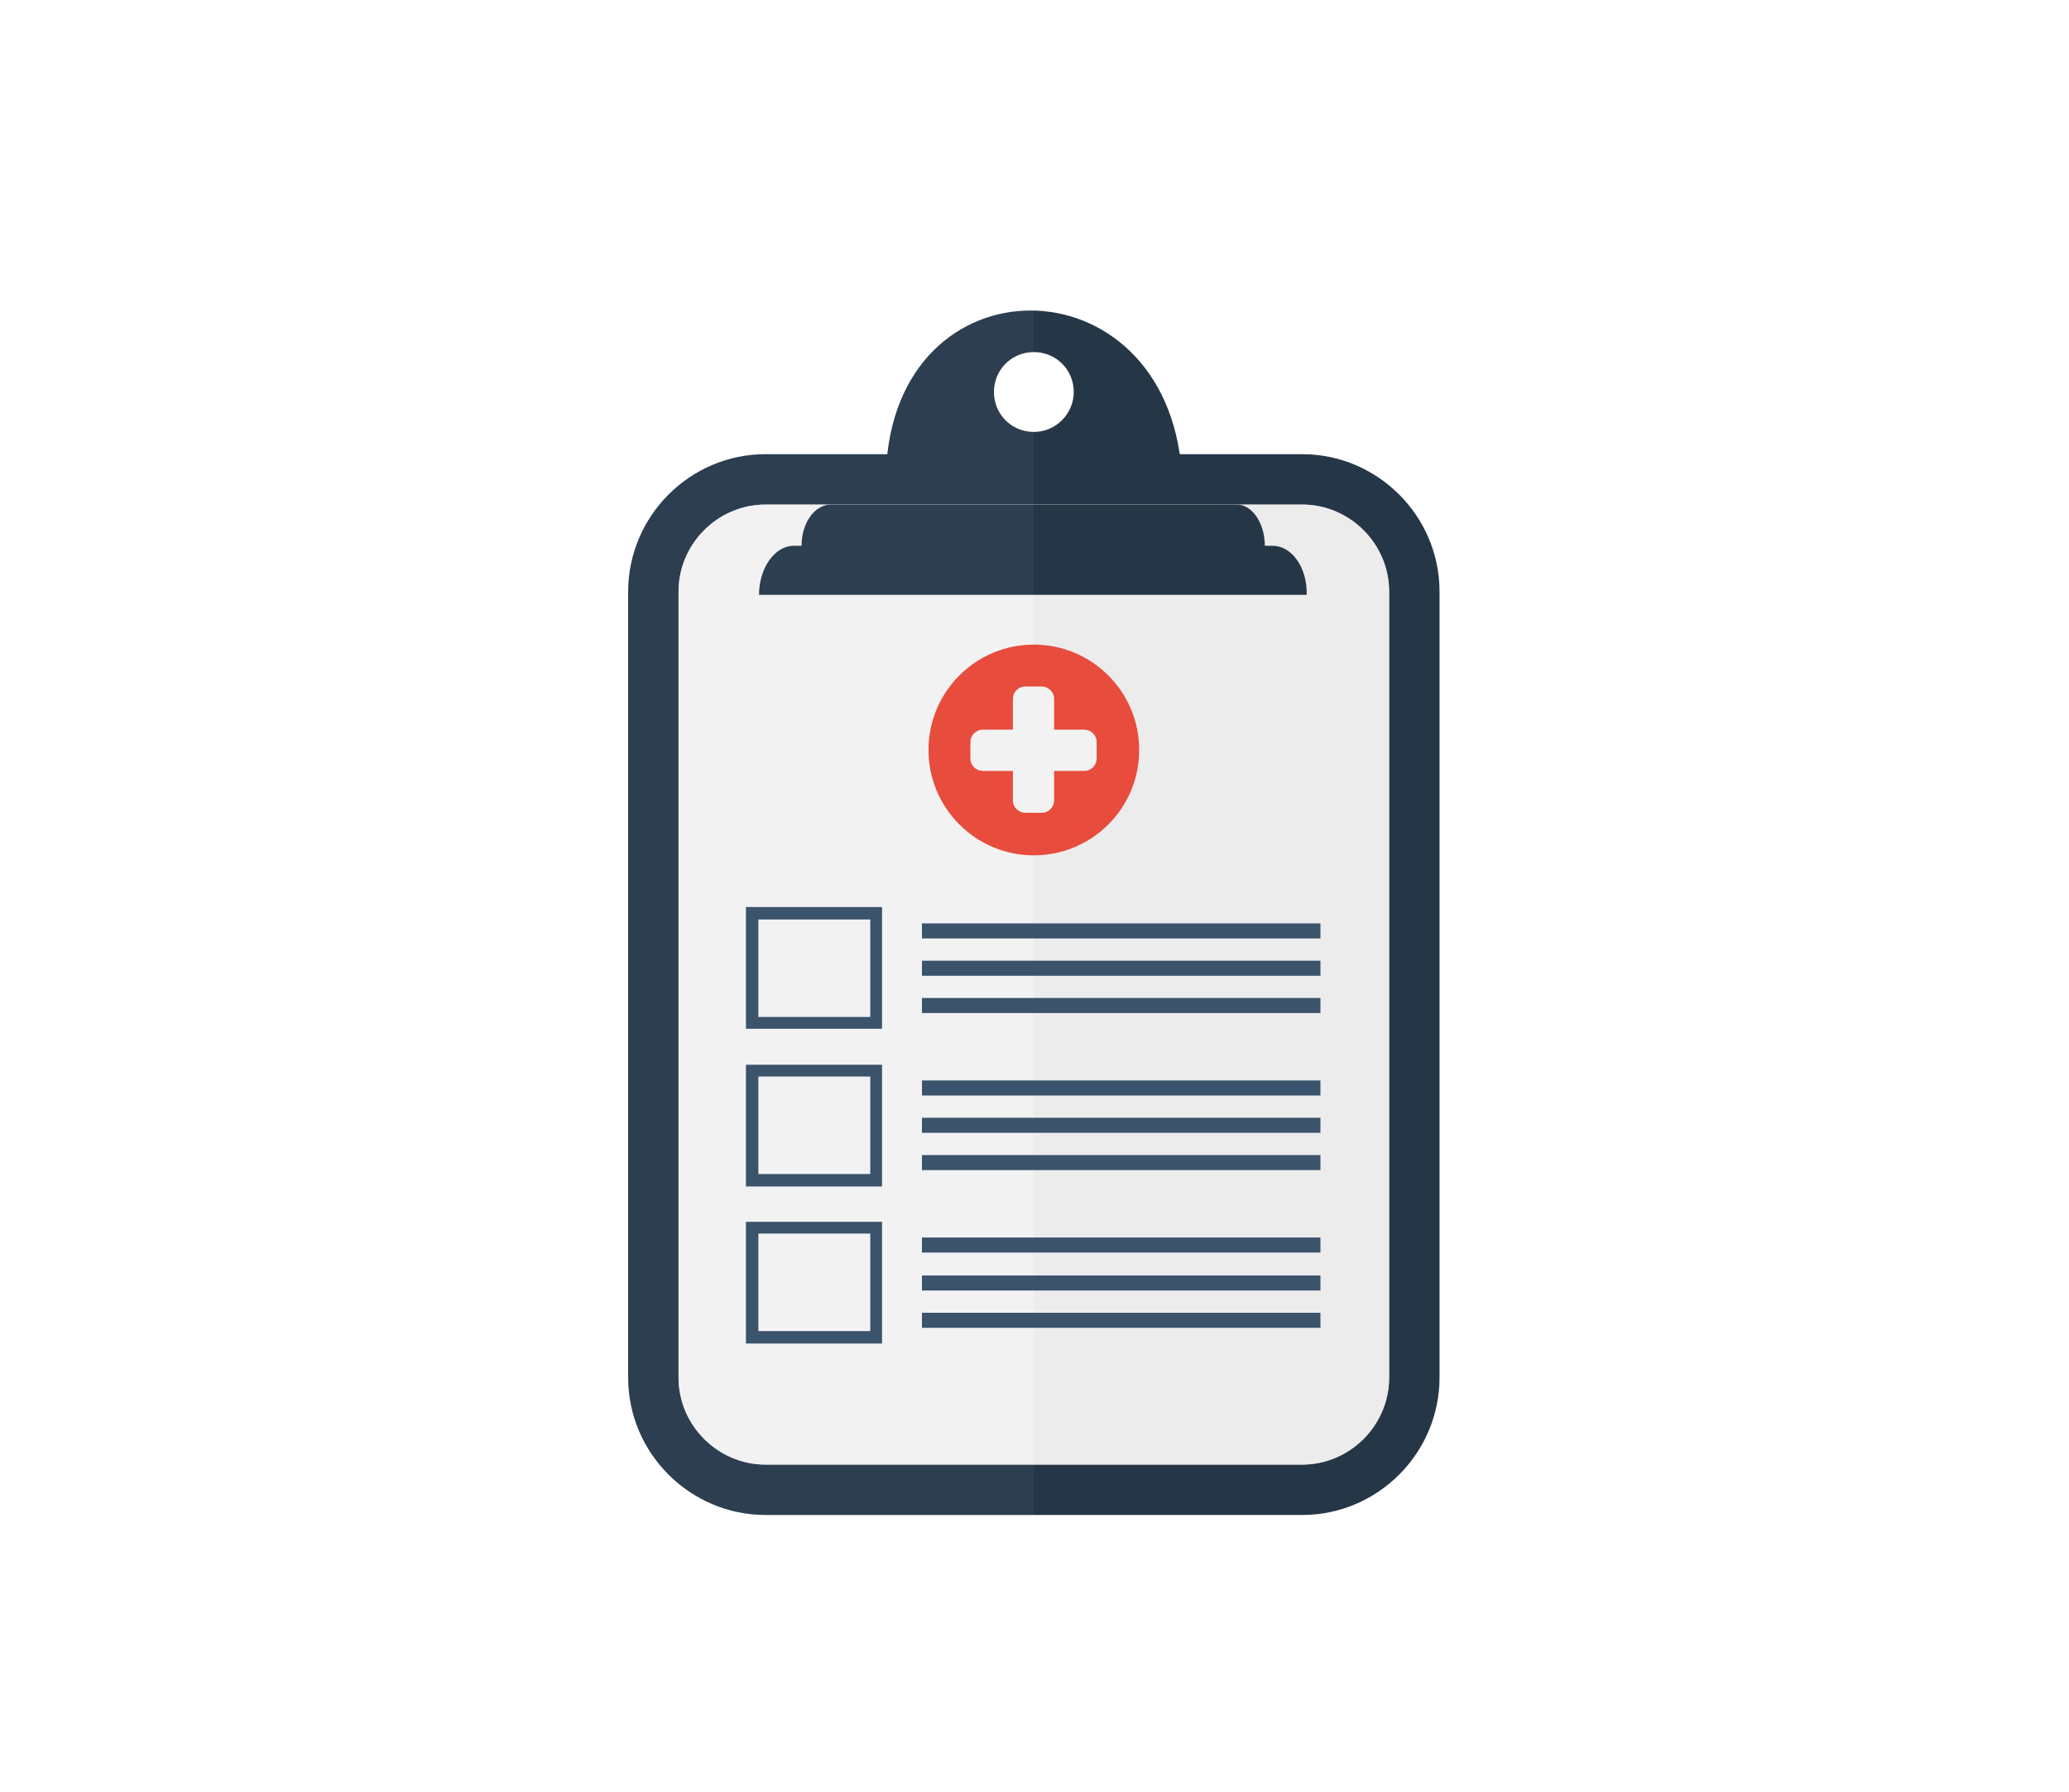 <?xml version="1.0" encoding="utf-8"?>
<!-- Generator: Adobe Illustrator 20.1.0, SVG Export Plug-In . SVG Version: 6.00 Build 0)  -->
<svg version="1.1" id="Capa_1" xmlns="http://www.w3.org/2000/svg" xmlns:xlink="http://www.w3.org/1999/xlink" x="0px" y="0px"
	 viewBox="0 0 316.2 273.8" style="enable-background:new 0 0 316.2 273.8;" xml:space="preserve">
<style type="text/css">
	.st0{fill-rule:evenodd;clip-rule:evenodd;fill:url(#SVGID_1_);}
	.st1{fill-rule:evenodd;clip-rule:evenodd;fill:#BCBEC0;}
	.st2{fill-rule:evenodd;clip-rule:evenodd;fill:url(#SVGID_2_);}
	.st3{fill-rule:evenodd;clip-rule:evenodd;fill:url(#SVGID_3_);}
	.st4{fill:url(#SVGID_4_);}
	.st5{fill:url(#SVGID_5_);}
	.st6{fill:#3B536B;}
	.st7{fill:#F2F2F2;}
	.st8{fill-rule:evenodd;clip-rule:evenodd;fill:#3B536B;}
	.st9{fill-rule:evenodd;clip-rule:evenodd;fill:#E74C3C;}
</style>
<linearGradient id="SVGID_1_" gradientUnits="userSpaceOnUse" x1="96.001" y1="150.454" x2="220" y2="150.454">
	<stop  offset="0.5" style="stop-color:#2C3E50"/>
	<stop  offset="0.5" style="stop-color:#253646"/>
</linearGradient>
<path class="st0" d="M117,69.4h82c11.5,0,21,9.4,21,21v120.1c0,11.5-9.4,21-21,21h-82c-11.5,0-21-9.4-21-21V90.4
	C96,78.9,105.4,69.4,117,69.4L117,69.4z"/>
<path class="st1" d="M117,77.1h82c7.3,0,13.3,6,13.3,13.3v120.1c0,7.3-6,13.3-13.3,13.3h-82c-7.3,0-13.3-6-13.3-13.3V90.4
	C103.7,83.1,109.7,77.1,117,77.1L117,77.1z"/>
<linearGradient id="SVGID_2_" gradientUnits="userSpaceOnUse" x1="103.67" y1="150.452" x2="212.331" y2="150.452">
	<stop  offset="0.5" style="stop-color:#F2F2F2"/>
	<stop  offset="0.5" style="stop-color:#ECECED"/>
</linearGradient>
<path class="st2" d="M117,77.1h82c7.3,0,13.3,6,13.3,13.3v120.1c0,7.3-6,13.3-13.3,13.3h-82c-7.3,0-13.3-6-13.3-13.3V90.4
	C103.7,83.1,109.7,77.1,117,77.1L117,77.1z"/>
<linearGradient id="SVGID_3_" gradientUnits="userSpaceOnUse" x1="135.412" y1="59.83" x2="180.587" y2="59.83">
	<stop  offset="0.5" style="stop-color:#2C3E50"/>
	<stop  offset="0.5" style="stop-color:#253646"/>
</linearGradient>
<path class="st3" d="M135.4,72.2h45.2C178.3,39.4,136.6,39,135.4,72.2z M158,66c-3.4,0-6.1-2.7-6.1-6.1c0-3.4,2.7-6.1,6.1-6.1
	c3.4,0,6.1,2.7,6.1,6.1C164.1,63.2,161.4,66,158,66z"/>
<linearGradient id="SVGID_4_" gradientUnits="userSpaceOnUse" x1="122.517" y1="83.367" x2="193.332" y2="83.367">
	<stop  offset="0.5" style="stop-color:#2C3E50"/>
	<stop  offset="0.5" style="stop-color:#253646"/>
</linearGradient>
<path class="st4" d="M193.3,83.4c0,3.5-2,6.3-4.5,6.3H127c-2.5,0-4.5-2.8-4.5-6.3l0,0c0-3.5,2-6.3,4.5-6.3h61.9
	C191.3,77,193.3,79.9,193.3,83.4L193.3,83.4z"/>
<linearGradient id="SVGID_5_" gradientUnits="userSpaceOnUse" x1="116.08" y1="87.116" x2="199.769" y2="87.116">
	<stop  offset="0.5" style="stop-color:#2C3E50"/>
	<stop  offset="0.5" style="stop-color:#253646"/>
</linearGradient>
<path class="st5" d="M194.5,83.4h-73.2c-2.9,0-5.3,3.4-5.3,7.5h83.7C199.8,86.7,197.4,83.4,194.5,83.4z"/>
<rect x="114" y="186.7" class="st6" width="20.8" height="18.6"/>
<rect x="115.9" y="188.5" class="st7" width="17.1" height="14.9"/>
<g>
	<rect x="140.9" y="189.1" class="st8" width="60.9" height="2.3"/>
	<rect x="140.9" y="194.9" class="st8" width="60.9" height="2.3"/>
	<rect x="140.9" y="200.6" class="st8" width="60.9" height="2.3"/>
</g>
<rect x="114" y="162.7" class="st6" width="20.8" height="18.6"/>
<rect x="115.9" y="164.5" class="st7" width="17.1" height="14.9"/>
<g>
	<rect x="140.9" y="165.1" class="st8" width="60.9" height="2.3"/>
	<rect x="140.9" y="170.8" class="st8" width="60.9" height="2.3"/>
	<rect x="140.9" y="176.5" class="st8" width="60.9" height="2.3"/>
</g>
<rect x="114" y="138.6" class="st6" width="20.8" height="18.6"/>
<rect x="115.9" y="140.5" class="st7" width="17.1" height="14.9"/>
<g>
	<rect x="140.9" y="141.1" class="st8" width="60.9" height="2.3"/>
	<rect x="140.9" y="146.8" class="st8" width="60.9" height="2.3"/>
	<rect x="140.9" y="152.5" class="st8" width="60.9" height="2.3"/>
</g>
<g>
	<ellipse class="st9" cx="158" cy="114.6" rx="16.1" ry="16.1"/>
	<g>
		<path class="st7" d="M161.1,122.3c0,1-0.8,1.9-1.9,1.9h-2.5c-1,0-1.9-0.8-1.9-1.9v-15.5c0-1,0.8-1.9,1.9-1.9h2.5
			c1,0,1.9,0.8,1.9,1.9V122.3z"/>
		<path class="st7" d="M165.7,111.5c1,0,1.9,0.8,1.9,1.9v2.5c0,1-0.8,1.9-1.9,1.9h-15.5c-1,0-1.9-0.8-1.9-1.9v-2.5
			c0-1,0.8-1.9,1.9-1.9H165.7z"/>
	</g>
</g>
</svg>
